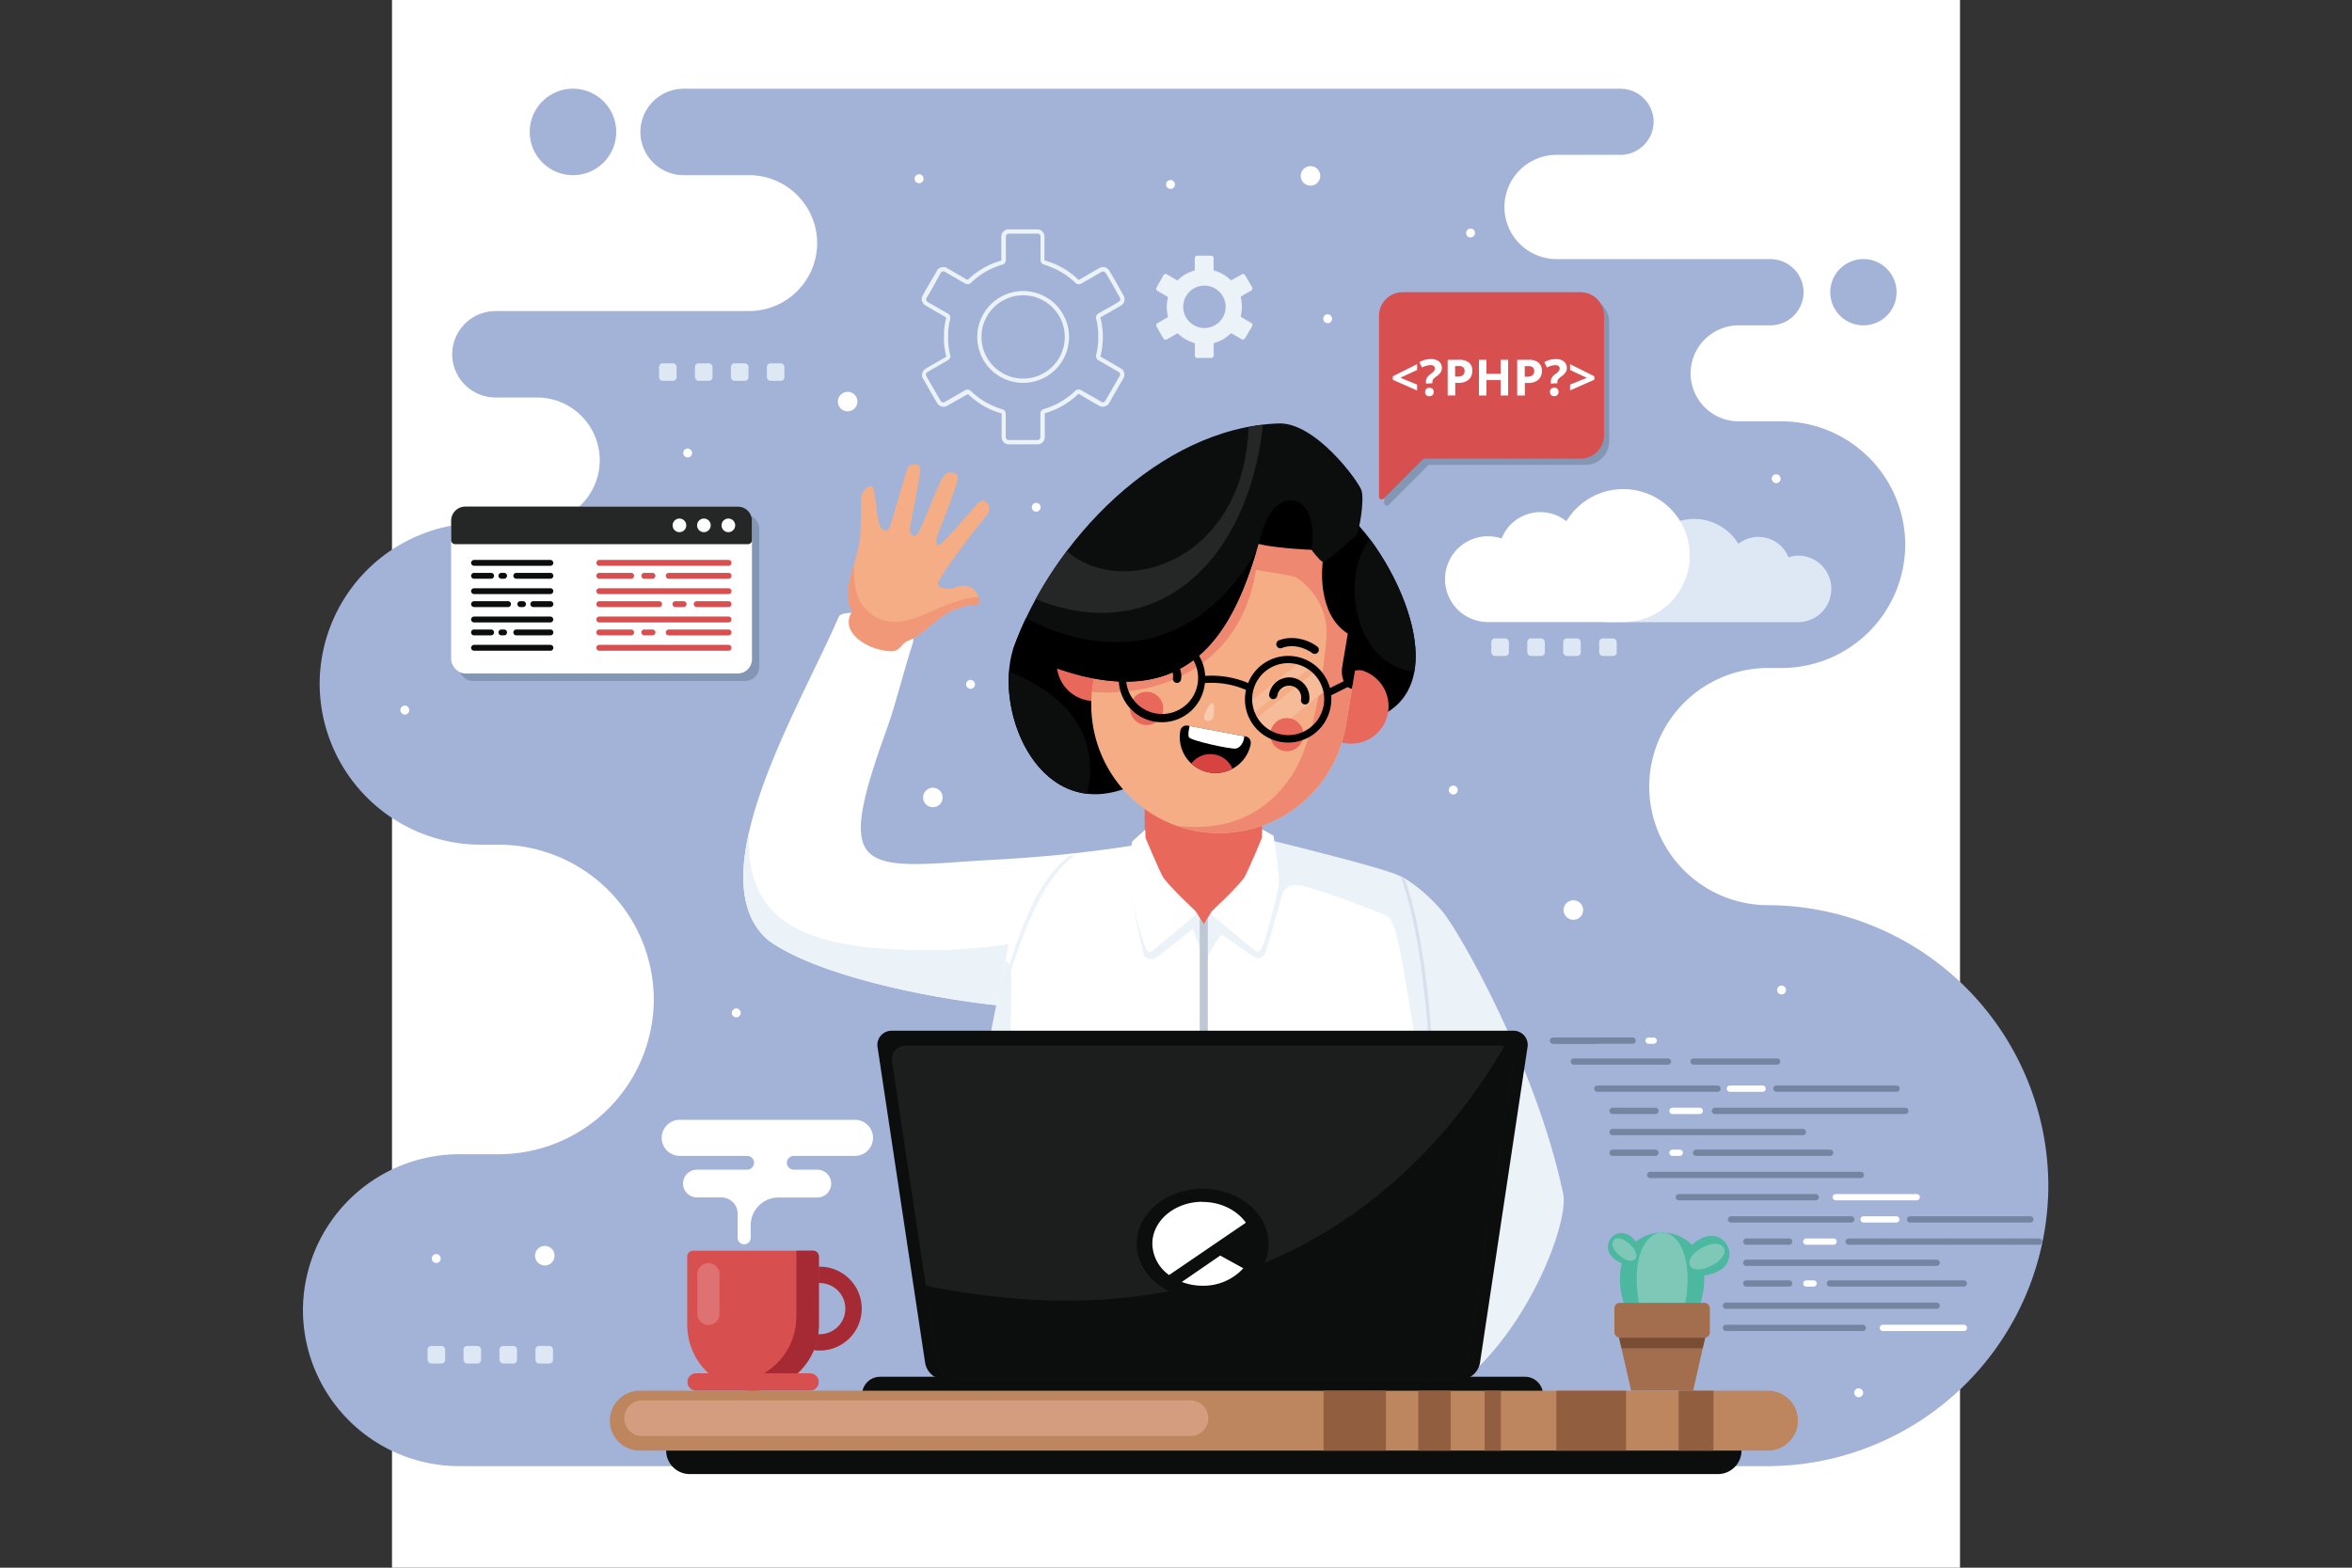 <svg xmlns="http://www.w3.org/2000/svg" viewBox="0 0 750 500"><rect x="0" y="0" width="750" height="500" fill="#333333" stroke="none"/><defs><style>.cls-1,.cls-10{fill:#fff;}.cls-2{fill:#a3b3d8;}.cls-10,.cls-12,.cls-14,.cls-15,.cls-17,.cls-19,.cls-2,.cls-20,.cls-21,.cls-22,.cls-23,.cls-24,.cls-25,.cls-26,.cls-27,.cls-28,.cls-29,.cls-3,.cls-30,.cls-31,.cls-32,.cls-33,.cls-35,.cls-4,.cls-5,.cls-7,.cls-8,.cls-9{fill-rule:evenodd;}.cls-3{fill:#ebf2f8;}.cls-4{fill:#4bb89f;}.cls-5{fill:#7fc8b8;}.cls-6,.cls-7{fill:#a36e4e;}.cls-8{fill:#794c34;}.cls-11,.cls-9{fill:#dee7f4;}.cls-12{fill:#7385a1;}.cls-13,.cls-21{fill:#8397b5;}.cls-14{fill:#252626;}.cls-15,.cls-16{fill:#0c0e0e;}.cls-17,.cls-18{fill:#d84f50;}.cls-19{fill:#a62a34;}.cls-20{fill:#de7272;}.cls-22{fill:#f4ad85;}.cls-23{fill:#f19879;}.cls-24{fill:#bec7d4;}.cls-25{fill:#e8685b;}.cls-26{fill:#f6bb98;}.cls-28{fill:#d7e0ec;}.cls-29{fill:#ef8871;}.cls-30{fill:#d64341;}.cls-31{fill:#f8caae;}.cls-32{fill:#1c1d1d;}.cls-33{fill:#be865e;}.cls-34{fill:#915e40;}.cls-35{fill:#d49d80;}</style></defs><title>cakephp</title><g id="BACKGROUND"><rect class="cls-1" x="125" width="500" height="500"/></g><g id="OBJECTS"><path class="cls-2" d="M563.71,467.62a89.71,89.71,0,0,0,89.46-89.46h0a89.72,89.72,0,0,0-89.46-89.46h0a37.93,37.93,0,0,1-37.82-37.83h0a37.93,37.93,0,0,1,37.82-37.82h4.5a39.45,39.45,0,0,0,39.33-39.33h0a39.45,39.45,0,0,0-39.33-39.33H554.4a15.36,15.36,0,0,1-15.31-15.31h0a15.36,15.36,0,0,1,15.31-15.31h10.15A10.6,10.6,0,0,0,575.12,93.2h0a10.6,10.6,0,0,0-10.57-10.56H496.34A16.65,16.65,0,0,1,479.73,66h0a16.65,16.65,0,0,1,16.61-16.61h20.39A10.6,10.6,0,0,0,527.3,38.86h0A10.6,10.6,0,0,0,516.73,28.3H218a13.82,13.82,0,0,0-13.79,13.79h0A13.82,13.82,0,0,0,218,55.87h20.92a21.73,21.73,0,0,1,21.66,21.67h0a21.73,21.73,0,0,1-21.66,21.67H158A13.83,13.83,0,0,0,144.2,113h0A13.83,13.83,0,0,0,158,126.78h13.24a20,20,0,0,1,20,20h0a20,20,0,0,1-20,20h-18a51.46,51.46,0,0,0-51.31,51.32h0a51.46,51.46,0,0,0,51.31,51.31h5.88a49.51,49.51,0,0,1,49.36,49.36h0a49.51,49.51,0,0,1-49.36,49.36H146.37A49.92,49.92,0,0,0,96.6,417.86h0a49.91,49.91,0,0,0,49.77,49.76Zm-381-411.75A13.79,13.79,0,1,1,196.5,42.09a13.78,13.78,0,0,1-13.79,13.78Zm411.5,47.9A10.57,10.57,0,1,1,604.77,93.2,10.57,10.57,0,0,1,594.21,103.77Z"/><path class="cls-3" d="M392.33,106.44Zm-3.51-13.38a6.76,6.76,0,1,0,2,4.78,6.74,6.74,0,0,0-2-4.78Zm-1.46-6.7A12.11,12.11,0,0,1,390,87.48a11.79,11.79,0,0,1,2.33,1.76.41.41,0,0,0,.49.06L396,87.48h0a.83.83,0,0,1,.58-.06.76.76,0,0,1,.47.36v0l2.21,3.83a.77.77,0,0,1-.28,1.06l0,0-3.12,1.8a.42.42,0,0,0-.2.45h0a11.28,11.28,0,0,1,.27,1.43,13.36,13.36,0,0,1,0,2.92,11.12,11.12,0,0,1-.27,1.42.44.44,0,0,0,.22.48L399,103h0a.74.74,0,0,1,.36.47.77.77,0,0,1-.08.59L397,107.91h0a.76.76,0,0,1-.47.36.81.81,0,0,1-.59-.07l0,0-3.12-1.8a.42.42,0,0,0-.49.06,12.16,12.16,0,0,1-5,2.89.43.43,0,0,0-.31.4v3.62a.76.76,0,0,1-.22.55.81.81,0,0,1-.55.23h-4.45a.79.79,0,0,1-.55-.23.77.77,0,0,1-.23-.55v-3.62a.42.42,0,0,0-.32-.41,11.93,11.93,0,0,1-5-2.88.44.44,0,0,0-.52,0l-3.12,1.81a.81.81,0,0,1-.59.07.74.74,0,0,1-.47-.36l0,0-2.21-3.83h0a.82.82,0,0,1-.07-.59.71.71,0,0,1,.36-.47l3.14-1.82a.4.4,0,0,0,.19-.46h0a13.17,13.17,0,0,1-.26-1.42,11.8,11.8,0,0,1-.09-1.46,11.68,11.68,0,0,1,.09-1.46,13.35,13.35,0,0,1,.26-1.43.42.42,0,0,0-.22-.47l-3.11-1.8a.74.74,0,0,1-.36-.47.81.81,0,0,1,.07-.59l0,0L371,87.77h0a.74.74,0,0,1,.47-.36.81.81,0,0,1,.59.07h0l3.14,1.82a.42.42,0,0,0,.51-.07,12,12,0,0,1,2.31-1.75,12.38,12.38,0,0,1,2.67-1.13.42.42,0,0,0,.3-.4V82.33a.77.77,0,0,1,.23-.55.79.79,0,0,1,.55-.23h4.45a.81.81,0,0,1,.55.23.76.76,0,0,1,.22.55V86A.43.43,0,0,0,387.36,86.36Z"/><path class="cls-3" d="M336.61,97.11a14.7,14.7,0,0,0-4.76-3.17,14.66,14.66,0,0,0-11.19,0,14.64,14.64,0,0,0-7.93,19.12A14.64,14.64,0,0,0,331.85,121a14.64,14.64,0,0,0,7.93-19.12,14.81,14.81,0,0,0-3.17-4.76Zm-5.27-1.92a13.28,13.28,0,0,1,4.31,2.89,13.23,13.23,0,0,1,3.89,9.38,13.28,13.28,0,0,1-3.89,9.4,13.42,13.42,0,0,1-4.31,2.88,13.28,13.28,0,0,1-14.47-2.88,13.39,13.39,0,0,1-2.89-4.31,13.29,13.29,0,0,1,17.36-17.36ZM333,84.42a23.94,23.94,0,0,1,2.69,1,23.14,23.14,0,0,1,2.59,1.29,23.45,23.45,0,0,1,2.44,1.62,24,24,0,0,1,2.23,1.9,1.54,1.54,0,0,0,.88.42,1.51,1.51,0,0,0,.95-.2c2.15-1.24,4.41-2.46,6.52-3.76a.9.9,0,0,1,.32-.09.82.82,0,0,1,.35,0,1.13,1.13,0,0,1,.33.16,1,1,0,0,1,.24.27c1.57,2.38,3.14,5.44,4.59,7.95a.88.88,0,0,1,.09.71A1,1,0,0,1,357,96a.9.9,0,0,1-.27.24c-1.94,1.27-4.43,2.55-6.48,3.74a1.48,1.48,0,0,0-.64.72,1.19,1.19,0,0,0-.1.32l-.13,0,.15.6c.11.47.22,1,.31,1.42s.15.94.21,1.45.11,1,.14,1.45,0,1,0,1.47,0,1,0,1.47-.08,1-.14,1.46-.13,1-.21,1.45-.2.94-.31,1.42a1.45,1.45,0,0,0,.1,1,1.5,1.5,0,0,0,.69.72l5.73,3.31h0l.68.39a1.05,1.05,0,0,1,.27.24,1,1,0,0,1,.16.33,1.16,1.16,0,0,1,0,.37,1.06,1.06,0,0,1-.12.34l-4.24,7.35h0l-.34.59a.92.92,0,0,1-.24.28.91.91,0,0,1-.33.15.74.74,0,0,1-.36,0,.85.85,0,0,1-.34-.11c-2.05-1.29-4.37-2.52-6.49-3.75a1.54,1.54,0,0,0-1.82.22h0a22.67,22.67,0,0,1-2.23,1.91,21.87,21.87,0,0,1-2.44,1.61,23.41,23.41,0,0,1-2.6,1.31,25.57,25.57,0,0,1-2.75,1,1.47,1.47,0,0,0-.8.55,1.53,1.53,0,0,0-.31.93v7.48a1,1,0,0,1-.07.35,1,1,0,0,1-.21.3.75.75,0,0,1-.3.2.84.84,0,0,1-.35.07h-9.18a.86.86,0,0,1-.36-.07.83.83,0,0,1-.3-.2,1.21,1.21,0,0,1-.2-.3,1,1,0,0,1-.07-.35V132a1.54,1.54,0,0,0-.33-.95,1.57,1.57,0,0,0-.85-.54,23.41,23.41,0,0,1-2.7-1,22.38,22.38,0,0,1-2.59-1.3,22.84,22.84,0,0,1-2.44-1.61,23.89,23.89,0,0,1-2.23-1.91,1.65,1.65,0,0,0-.92-.42,1.6,1.6,0,0,0-1,.25l-6.4,3.7a.85.85,0,0,1-.34.11.78.78,0,0,1-.37,0,1,1,0,0,1-.33-.15,1.31,1.31,0,0,1-.24-.28c-1.52-2.65-3.06-5.29-4.59-7.94a.9.9,0,0,1-.11-.34.78.78,0,0,1,0-.37,1,1,0,0,1,.42-.57l6.48-3.74a1.56,1.56,0,0,0,.65-.72A1.83,1.83,0,0,0,303,114l.17,0-.17-.69c-.12-.48-.22-1-.31-1.42s-.16-1-.22-1.45-.1-1-.13-1.45,0-1,0-1.48,0-1,0-1.47.07-1,.13-1.45.14-1,.22-1.45.19-1,.31-1.42a1.58,1.58,0,0,0-.1-1,1.51,1.51,0,0,0-.69-.72l-6.42-3.7a.85.85,0,0,1-.26-.24,1,1,0,0,1-.19-.7.9.9,0,0,1,.11-.34C297,92.63,298.56,89.52,300,87a1.55,1.55,0,0,1,.24-.27,1.26,1.26,0,0,1,.33-.16.93.93,0,0,1,.37,0,.9.9,0,0,1,.34.11l6.48,3.74a1.54,1.54,0,0,0,1,.2,1.57,1.57,0,0,0,.88-.44,26.68,26.68,0,0,1,2.22-1.89,23.78,23.78,0,0,1,2.43-1.61,24.4,24.4,0,0,1,2.61-1.3,24.66,24.66,0,0,1,2.74-1,1.5,1.5,0,0,0,.81-.55,1.59,1.59,0,0,0,.31-.92V75.44a1,1,0,0,1,.07-.35,1,1,0,0,1,.2-.3,1,1,0,0,1,.3-.21,1,1,0,0,1,.36-.06h9.18a1,1,0,0,1,.35.06.9.9,0,0,1,.3.21.92.92,0,0,1,.28.65v7.49a1.49,1.49,0,0,0,.33.94,1.53,1.53,0,0,0,.85.55Zm3.22-.28a24.08,24.08,0,0,1,2.74,1.36,25.32,25.32,0,0,1,4.93,3.72.24.24,0,0,0,.1,0l.12,0,6.54-3.78a2.14,2.14,0,0,1,.81-.26,2.25,2.25,0,0,1,.86.07,2.33,2.33,0,0,1,.81.39,2.21,2.21,0,0,1,.58.67c1.58,2.56,3.08,5.33,4.59,8a2.16,2.16,0,0,1,.29.84,2.41,2.41,0,0,1-.06.89,2.23,2.23,0,0,1-.4.8,2.26,2.26,0,0,1-.67.59c-2.08,1.28-4.34,2.51-6.47,3.74a.2.2,0,0,0-.08.08.25.25,0,0,0,0,.12l.15.6h0q.11.45.18.9.15.78.24,1.53c.06.49.1,1,.14,1.53s.05,1,.05,1.55,0,1-.05,1.55-.08,1-.14,1.54-.14,1-.24,1.53-.2,1-.32,1.5a.25.25,0,0,0,0,.12.24.24,0,0,0,.08.09c2.38,1.27,4.8,2.76,7.15,4.12L358,118l.07.09a2.23,2.23,0,0,1,.4.8,2.42,2.42,0,0,1,.06.89,2.16,2.16,0,0,1-.29.84l-4.93,8.55-.09-.06-.15.13a2.33,2.33,0,0,1-.81.39,2.16,2.16,0,0,1-.88.06,2.08,2.08,0,0,1-.83-.27c-2.15-1.14-4.38-2.53-6.51-3.76l-.11,0a.24.24,0,0,0-.1,0,25.2,25.2,0,0,1-10.59,6.12.16.16,0,0,0-.09.07.15.15,0,0,0,0,.11v7.48a2.32,2.32,0,0,1-.17.87,2.36,2.36,0,0,1-.5.74,2.17,2.17,0,0,1-.74.49,2.15,2.15,0,0,1-.87.18h-9.18a2.12,2.12,0,0,1-.87-.18,2.17,2.17,0,0,1-.74-.49,2.36,2.36,0,0,1-.5-.74,2.33,2.33,0,0,1-.18-.87V132a.2.2,0,0,0,0-.11.21.21,0,0,0-.1-.06h0a24.71,24.71,0,0,1-2.89-1,26.85,26.85,0,0,1-2.74-1.36,26.15,26.15,0,0,1-4.93-3.72.16.16,0,0,0-.1,0,.27.27,0,0,0-.12,0L302,129.43a2.2,2.2,0,0,1-.84.28,2.23,2.23,0,0,1-.89-.06,2.29,2.29,0,0,1-.8-.39,2.11,2.11,0,0,1-.57-.65c-1.71-2.74-3.32-5.73-4.94-8.55l.09,0a1.55,1.55,0,0,1,0-.21,2.21,2.21,0,0,1,.06-.89,2.27,2.27,0,0,1,1.06-1.39l6.48-3.74a.18.18,0,0,0,.07-.08.17.17,0,0,0,0-.12l-.17-.69h0c-.05-.26-.11-.53-.16-.81-.09-.52-.17-1-.23-1.53s-.11-1-.14-1.54,0-1,0-1.55,0-1,0-1.54.08-1,.14-1.55.14-1,.23-1.52.2-1,.32-1.5a.17.17,0,0,0,0-.12.14.14,0,0,0-.08-.09l-6.47-3.73a2.26,2.26,0,0,1-.67-.59A2.29,2.29,0,0,1,294,96a2.21,2.21,0,0,1-.06-.89,2.47,2.47,0,0,1,.27-.82c1.55-2.86,3.31-5.74,4.94-8.57l.1.06.15-.13a2.29,2.29,0,0,1,.8-.39,2.23,2.23,0,0,1,.89-.06,2.14,2.14,0,0,1,.84.28l.48.27h0l6,3.47a.23.23,0,0,0,.11,0,.22.22,0,0,0,.11,0v0a26.64,26.64,0,0,1,2.35-2,27,27,0,0,1,2.56-1.7,25.3,25.3,0,0,1,2.76-1.37,24.34,24.34,0,0,1,2.9-1,.18.18,0,0,0,.1-.07.13.13,0,0,0,0-.1V75.44a2.33,2.33,0,0,1,.18-.87,2.35,2.35,0,0,1,1.24-1.24,2.29,2.29,0,0,1,.87-.17h9.18a2.32,2.32,0,0,1,.87.17,2.36,2.36,0,0,1,.74.5,2.28,2.28,0,0,1,.67,1.61v7.49a.21.21,0,0,0,0,.11.17.17,0,0,0,.1.06h0A24.55,24.55,0,0,1,336.18,84.14Z"/><path class="cls-4" d="M518.66,418.32l3.47,4.35H537.9l3.47-4.35C553.83,384.71,506.2,384.71,518.66,418.32Z"/><path class="cls-5" d="M523.15,418.32l2.1,4.35h9.53l2.09-4.35C544.4,384.71,515.62,384.71,523.15,418.32Z"/><rect class="cls-6" x="514.79" y="415.53" width="30.45" height="11.13" rx="1.7"/><polygon class="cls-7" points="539.03 421.81 520.99 421.81 516.28 426.66 520.13 443.55 530.01 443.55 539.9 443.55 543.74 426.66 539.03 421.81"/><polygon class="cls-8" points="516.28 426.66 517.07 429.99 542.95 429.99 543.74 426.66 516.28 426.66"/><path class="cls-4" d="M538.67,398l-1,2.23,3.22,6.14,2.4.46C558.93,404.82,549.2,386.29,538.67,398Z"/><path class="cls-5" d="M545.25,403.93c8.06-3.71,4.69-10.19-2.9-5.75C535.93,401.93,538.56,407,545.25,403.93Z"/><path class="cls-4" d="M522.6,397.51l.31,1.81-3.47,3.91-1.84-.1C506.53,398.82,517,387,522.6,397.51Z"/><path class="cls-5" d="M516.7,400.65c-5.22-4.17-1.58-8.31,3.17-3.68C523.89,400.88,521.05,404.12,516.7,400.65Z"/><path class="cls-9" d="M540.2,165.52a16.47,16.47,0,0,0-15.42,10.68,8.53,8.53,0,0,0-9.76,5.18,8.75,8.75,0,1,0-2.77,17.05h61.43a10.62,10.62,0,0,0,0-21.23,10.38,10.38,0,0,0-3.36.55,10.34,10.34,0,0,0-16-4.29A16.44,16.44,0,0,0,540.2,165.52Z"/><path class="cls-10" d="M517.63,156a21.2,21.2,0,1,1,0,42.4H474.49a13.68,13.68,0,1,1,4.33-26.65,13.32,13.32,0,0,1,12.38-8.41,13.19,13.19,0,0,1,8.28,2.9A21.17,21.17,0,0,1,517.63,156Z"/><rect class="cls-11" x="475.56" y="203.62" width="5.59" height="5.59" rx="1.12"/><rect class="cls-11" x="487.02" y="203.62" width="5.59" height="5.59" rx="1.12"/><rect class="cls-11" x="498.48" y="203.62" width="5.59" height="5.59" rx="1.12"/><rect class="cls-11" x="509.94" y="203.62" width="5.59" height="5.59" rx="1.12"/><path class="cls-10" d="M527.32,330.9h-1.61a1,1,0,0,0-1,1h0a1,1,0,0,0,1,1h1.61a1,1,0,0,0,1-1h0A1,1,0,0,0,527.32,330.9Z"/><path class="cls-10" d="M551.63,346.22h10.42a1,1,0,0,1,1,1h0a1,1,0,0,1-1,1H551.63a1,1,0,0,1-1-1h0A1,1,0,0,1,551.63,346.22Z"/><path class="cls-10" d="M542,353.31h-8.68a1,1,0,0,0-1,1h0a1,1,0,0,0,1,1H542a1,1,0,0,0,1-1h0A1,1,0,0,0,542,353.31Z"/><path class="cls-10" d="M535.64,366.66h-2.31a1,1,0,0,0-1,1h0a1,1,0,0,0,1,1h2.31a1,1,0,0,0,1-1h0A1,1,0,0,0,535.64,366.66Z"/><path class="cls-10" d="M611.2,380.83H585.38a1,1,0,0,0-1,1h0a1,1,0,0,0,1,1H611.2a1,1,0,0,0,1-1h0A1,1,0,0,0,611.2,380.83Z"/><path class="cls-10" d="M594.27,387.92h10.42a1,1,0,0,1,1,1h0a1,1,0,0,1-1,1H594.27a1,1,0,0,1-1-1h0A1,1,0,0,1,594.27,387.92Z"/><path class="cls-10" d="M584.65,395H576a1,1,0,0,0-1,1h0a1,1,0,0,0,1,1h8.68a1,1,0,0,0,1-1h0A1,1,0,0,0,584.65,395Z"/><path class="cls-10" d="M578.28,408.35H576a1,1,0,0,0-1,1h0a1,1,0,0,0,1,1h2.31a1,1,0,0,0,1-1h0A1,1,0,0,0,578.28,408.35Z"/><path class="cls-10" d="M626.23,422.52H600.41a1,1,0,0,0-1,1h0a1,1,0,0,0,1,1h25.82a1,1,0,0,0,1-1h0A1,1,0,0,0,626.23,422.52Z"/><path class="cls-12" d="M509.09,330.9H495.65a1,1,0,0,0-1,1h0a1,1,0,0,0,1,1h13.44a1,1,0,0,0,1-1h0A1,1,0,0,0,509.09,330.9Z"/><path class="cls-12" d="M566.69,337.57H540.06a1,1,0,0,0-1,1h0a1,1,0,0,0,1,1h26.63a1,1,0,0,0,1-1h0A1,1,0,0,0,566.69,337.57Z"/><path class="cls-12" d="M501.87,337.57h30a1,1,0,0,1,1,1h0a1,1,0,0,1-1,1h-30a1,1,0,0,1-1-1h0A1,1,0,0,1,501.87,337.57Z"/><path class="cls-12" d="M520.6,330.9H495.22a1,1,0,0,0-1,1h0a1,1,0,0,0,1,1H520.6a1,1,0,0,0,1-1h0A1,1,0,0,0,520.6,330.9Z"/><path class="cls-12" d="M604.79,346.22H566.46a1,1,0,0,0-1,1h0a1,1,0,0,0,1,1h38.33a1,1,0,0,0,1-1h0A1,1,0,0,0,604.79,346.22Z"/><path class="cls-12" d="M547.68,346.22H509.35a1,1,0,0,0-1,1h0a1,1,0,0,0,1,1h38.33a1,1,0,0,0,1-1h0A1,1,0,0,0,547.68,346.22Z"/><path class="cls-12" d="M527.88,353.31H514.22a1,1,0,0,0-1,1h0a1,1,0,0,0,1,1h13.66a1,1,0,0,0,1-1h0A1,1,0,0,0,527.88,353.31Z"/><path class="cls-12" d="M607.57,353.31H546.88a1,1,0,0,0-1,1h0a1,1,0,0,0,1,1h60.69a1,1,0,0,0,1-1h0A1,1,0,0,0,607.57,353.31Z"/><path class="cls-12" d="M574.91,360.06H514.22a1,1,0,0,0-1,1h0a1,1,0,0,0,1,1h60.69a1,1,0,0,0,1-1h0A1,1,0,0,0,574.91,360.06Z"/><path class="cls-12" d="M527.88,366.66H514.22a1,1,0,0,0-1,1h0a1,1,0,0,0,1,1h13.66a1,1,0,0,0,1-1h0A1,1,0,0,0,527.88,366.66Z"/><path class="cls-12" d="M583.59,366.66H540.86a1,1,0,0,0-1,1h0a1,1,0,0,0,1,1h42.73a1,1,0,0,0,1-1h0A1,1,0,0,0,583.59,366.66Z"/><path class="cls-12" d="M593.4,373.74H526.23a1,1,0,0,0-1,1h0a1,1,0,0,0,1,1H593.4a1,1,0,0,0,1-1h0A1,1,0,0,0,593.4,373.74Z"/><path class="cls-12" d="M579,380.83H535.34a1,1,0,0,0-1,1h0a1,1,0,0,0,1,1H579a1,1,0,0,0,1-1h0A1,1,0,0,0,579,380.83Z"/><path class="cls-12" d="M647.43,387.92H609.1a1,1,0,0,0-1,1h0a1,1,0,0,0,1,1h38.33a1,1,0,0,0,1-1h0A1,1,0,0,0,647.43,387.92Z"/><path class="cls-12" d="M590.32,387.92H552a1,1,0,0,0-1,1h0a1,1,0,0,0,1,1h38.33a1,1,0,0,0,1-1h0A1,1,0,0,0,590.32,387.92Z"/><path class="cls-12" d="M570.51,395H556.86a1,1,0,0,0-1,1h0a1,1,0,0,0,1,1h13.65a1,1,0,0,0,1-1h0A1,1,0,0,0,570.51,395Z"/><path class="cls-12" d="M650.21,395H589.52a1,1,0,0,0-1,1h0a1,1,0,0,0,1,1h60.69a1,1,0,0,0,1-1h0A1,1,0,0,0,650.21,395Z"/><path class="cls-12" d="M617.55,401.76H556.86a1,1,0,0,0-1,1h0a1,1,0,0,0,1,1h60.69a1,1,0,0,0,1-1h0A1,1,0,0,0,617.55,401.76Z"/><path class="cls-12" d="M570.51,408.35H556.86a1,1,0,0,0-1,1h0a1,1,0,0,0,1,1h13.65a1,1,0,0,0,1-1h0A1,1,0,0,0,570.51,408.35Z"/><path class="cls-12" d="M626.23,408.35H583.5a1,1,0,0,0-1,1h0a1,1,0,0,0,1,1h42.73a1,1,0,0,0,1-1h0A1,1,0,0,0,626.23,408.35Z"/><path class="cls-12" d="M617.55,415.44H550.37a1,1,0,0,0-1,1h0a1,1,0,0,0,1,1h67.18a1,1,0,0,0,1-1h0A1,1,0,0,0,617.55,415.44Z"/><path class="cls-12" d="M594,422.52H550.37a1,1,0,0,0-1,1h0a1,1,0,0,0,1,1H594a1,1,0,0,0,1-1h0A1,1,0,0,0,594,422.52Z"/><rect class="cls-13" x="146.19" y="163.97" width="95.92" height="53.23" rx="4.51"/><rect class="cls-1" x="143.86" y="161.57" width="95.92" height="53.23" rx="4.51"/><path class="cls-14" d="M148.37,161.57h86.9a4.52,4.52,0,0,1,4.51,4.5v6.23a1.27,1.27,0,0,1-1.26,1.26h-93.4a1.27,1.27,0,0,1-1.26-1.26v-6.23A4.52,4.52,0,0,1,148.37,161.57Z"/><path class="cls-15" d="M151.15,178.58h24.36a1,1,0,0,1,.94.94h0a.94.94,0,0,1-.94.94H151.15a1,1,0,0,1-.94-.94h0A1,1,0,0,1,151.15,178.58Z"/><path class="cls-16" d="M164.63,182.71h10.88a.94.94,0,0,1,.94.94v0a.93.93,0,0,1-.93.93H164.63a.93.93,0,0,1-.93-.93v0a.94.94,0,0,1,.94-.94Z"/><path class="cls-16" d="M159.88,182.71h.86a.94.94,0,0,1,.94.94v0a.93.93,0,0,1-.93.93h-.87a.93.93,0,0,1-.93-.93v0a.94.94,0,0,1,.94-.94Z"/><path class="cls-16" d="M151.15,182.71h5.45a.94.94,0,0,1,.94.94v0a.93.93,0,0,1-.93.93h-5.45a.93.93,0,0,1-.93-.93v0a.94.94,0,0,1,.94-.94Z"/><path class="cls-15" d="M151.15,187.61h24.36a.94.94,0,0,1,.94.94h0a1,1,0,0,1-.94.94H151.15a1,1,0,0,1-.94-.94h0A1,1,0,0,1,151.15,187.61Z"/><path class="cls-15" d="M151.15,191.74H162a.94.94,0,0,1,.94.94h0a.94.94,0,0,1-.94.94H151.15a1,1,0,0,1-.94-.94h0A1,1,0,0,1,151.15,191.74Z"/><path class="cls-15" d="M166.78,191.74h-.86a.94.94,0,0,0-.94.94h0a.94.94,0,0,0,.94.94h.86a.94.94,0,0,0,.94-.94h0A.94.94,0,0,0,166.78,191.74Z"/><path class="cls-15" d="M175.51,191.74h-5.45a.94.94,0,0,0-.93.94h0a.94.94,0,0,0,.93.94h5.45a.94.94,0,0,0,.94-.94h0A.94.94,0,0,0,175.51,191.74Z"/><path class="cls-15" d="M151.15,196.64h24.36a1,1,0,0,1,.94.94h0a1,1,0,0,1-.94.94H151.15a1,1,0,0,1-.94-.94h0A1,1,0,0,1,151.15,196.64Z"/><path class="cls-16" d="M164.63,200.77h10.88a.94.94,0,0,1,.94.94v0a.93.93,0,0,1-.93.93H164.63a.93.93,0,0,1-.93-.93v0A.94.94,0,0,1,164.63,200.77Z"/><path class="cls-16" d="M159.88,200.77h.86a.94.94,0,0,1,.94.94v0a.93.93,0,0,1-.93.93h-.87a.93.93,0,0,1-.93-.93v0A.94.94,0,0,1,159.88,200.77Z"/><path class="cls-16" d="M151.15,200.77h5.45a.94.94,0,0,1,.94.94v0a.93.93,0,0,1-.93.93h-5.46a.93.93,0,0,1-.93-.93v0A.94.94,0,0,1,151.15,200.77Z"/><path class="cls-15" d="M151.15,205.67h24.36a.94.94,0,0,1,.94.94h0a.94.94,0,0,1-.94.94H151.15a1,1,0,0,1-.94-.94h0A1,1,0,0,1,151.15,205.67Z"/><path class="cls-17" d="M191.1,178.58h41.22a.94.94,0,0,1,.93.94h0a.94.94,0,0,1-.93.94H191.1a.94.94,0,0,1-.93-.94h0A.94.94,0,0,1,191.1,178.58Z"/><path class="cls-18" d="M213.24,182.71h19.08a.94.94,0,0,1,.94.94v0a.93.93,0,0,1-.93.93H213.24a.93.93,0,0,1-.93-.93v0A.94.94,0,0,1,213.24,182.71Z"/><path class="cls-18" d="M205.44,182.71h2.62a.94.94,0,0,1,.94.94v0a.93.93,0,0,1-.93.93h-2.62a.93.93,0,0,1-.93-.93v0a.94.94,0,0,1,.94-.94Z"/><path class="cls-18" d="M191.1,182.71h10.16a.94.94,0,0,1,.94.94v0a.93.93,0,0,1-.93.93H191.1a.93.93,0,0,1-.93-.93v0a.94.94,0,0,1,.94-.94Z"/><path class="cls-17" d="M191.1,187.61h41.22a.94.94,0,0,1,.93.94h0a.94.94,0,0,1-.93.94H191.1a.94.94,0,0,1-.93-.94h0A.94.94,0,0,1,191.1,187.61Z"/><path class="cls-17" d="M191.1,191.74h19.08a.94.94,0,0,1,.93.94h0a.94.94,0,0,1-.93.94H191.1a.94.94,0,0,1-.93-.94h0A.94.94,0,0,1,191.1,191.74Z"/><path class="cls-17" d="M218,191.74h-2.63a.94.94,0,0,0-.93.94h0a.94.94,0,0,0,.93.94H218a.94.94,0,0,0,.93-.94h0A.94.94,0,0,0,218,191.74Z"/><path class="cls-17" d="M232.32,191.74H222.16a1,1,0,0,0-.94.94h0a1,1,0,0,0,.94.94h10.16a.94.94,0,0,0,.93-.94h0A.94.94,0,0,0,232.32,191.74Z"/><path class="cls-17" d="M191.1,196.64h41.22a.94.94,0,0,1,.93.94h0a.94.94,0,0,1-.93.94H191.1a.94.94,0,0,1-.93-.94h0A.94.94,0,0,1,191.1,196.64Z"/><path class="cls-18" d="M213.24,200.77h19.07a.94.94,0,0,1,.94.94v0a.94.94,0,0,1-.94.94H213.24a.93.93,0,0,1-.93-.93v0a.94.94,0,0,1,.94-.94Z"/><path class="cls-18" d="M205.44,200.77h2.62a.94.94,0,0,1,.94.94v0a.93.93,0,0,1-.93.93h-2.63a.93.93,0,0,1-.93-.93v0A.94.94,0,0,1,205.44,200.77Z"/><path class="cls-18" d="M191.1,200.77h10.15a.94.94,0,0,1,.94.94v0a.93.93,0,0,1-.93.93H191.1a.93.93,0,0,1-.93-.93v0a.94.94,0,0,1,.94-.94Z"/><path class="cls-17" d="M191.1,205.67h41.22a.94.94,0,0,1,.93.94h0a.94.94,0,0,1-.93.94H191.1a.94.94,0,0,1-.93-.94h0A.94.94,0,0,1,191.1,205.67Z"/><path class="cls-10" d="M216.65,169.73a2.17,2.17,0,1,0-2.16-2.17A2.17,2.17,0,0,0,216.65,169.73Z"/><path class="cls-10" d="M224.45,169.73a2.17,2.17,0,1,0-2.16-2.17A2.18,2.18,0,0,0,224.45,169.73Z"/><path class="cls-10" d="M232.25,169.73a2.17,2.17,0,1,0-2.16-2.17A2.17,2.17,0,0,0,232.25,169.73Z"/><rect class="cls-11" x="210.16" y="115.87" width="5.59" height="5.59" rx="1.12"/><rect class="cls-11" x="221.62" y="115.87" width="5.59" height="5.59" rx="1.12"/><rect class="cls-11" x="233.08" y="115.87" width="5.59" height="5.59" rx="1.12"/><rect class="cls-11" x="244.54" y="115.87" width="5.59" height="5.59" rx="1.12"/><rect class="cls-11" x="136.36" y="429.28" width="5.59" height="5.59" rx="1.12"/><rect class="cls-11" x="147.82" y="429.28" width="5.59" height="5.59" rx="1.12"/><rect class="cls-11" x="159.28" y="429.28" width="5.59" height="5.59" rx="1.12"/><rect class="cls-11" x="170.74" y="429.28" width="5.59" height="5.59" rx="1.12"/><path class="cls-19" d="M261.41,404a13.37,13.37,0,1,1-9.45,3.92,13.37,13.37,0,0,1,9.45-3.92Zm5.76,7.61a8.15,8.15,0,0,0-13.91,5.75,8.15,8.15,0,1,0,13.91-5.75Z"/><path class="cls-17" d="M240.14,443.55h0a21,21,0,0,0,20.95-21V400.75a1.85,1.85,0,0,0-1.85-1.85H221a1.86,1.86,0,0,0-1.86,1.85v21.84A21,21,0,0,0,240.14,443.55Z"/><path class="cls-19" d="M253.92,420a20.74,20.74,0,0,1-1,6.42,20.28,20.28,0,0,1-1.39,3.29A21.12,21.12,0,0,1,241,439.33a20.74,20.74,0,0,1-8,1.6,21.55,21.55,0,0,1-3.43-.28,20.84,20.84,0,0,0,23.18-1.32,21.23,21.23,0,0,0,5.64-6.4,21.93,21.93,0,0,0,1.48-3.18,20.78,20.78,0,0,0,1.26-7.16V400.75a1.85,1.85,0,0,0-1.85-1.85h-5.32V420Z"/><path class="cls-17" d="M222,443.55H258.3a2.81,2.81,0,0,0,2.79-2.8h0A2.8,2.8,0,0,0,258.3,438H222a2.81,2.81,0,0,0-2.8,2.79h0A2.81,2.81,0,0,0,222,443.55Z"/><path class="cls-20" d="M225.9,402.88h0a3.54,3.54,0,0,1,3.53,3.53v12.64a3.54,3.54,0,0,1-3.53,3.53h0a3.53,3.53,0,0,1-3.53-3.53V406.41A3.54,3.54,0,0,1,225.9,402.88Z"/><path class="cls-10" d="M222.24,373.06h16a2.21,2.21,0,0,0,2.21-2.2h0a2.21,2.21,0,0,0-2.21-2.2H216.73A5.77,5.77,0,0,1,211,362.9h0a5.77,5.77,0,0,1,5.76-5.75h55.88a5.77,5.77,0,0,1,5.75,5.75h0a5.77,5.77,0,0,1-5.75,5.76H253.12a2.22,2.22,0,0,0-2.21,2.2h0a2.22,2.22,0,0,0,2.21,2.2h7.5a4.45,4.45,0,0,1,4.43,4.44h0a4.44,4.44,0,0,1-4.43,4.44H248.21a8.85,8.85,0,0,0-8.82,8.83v4a2.1,2.1,0,0,1-2.09,2.09h0a2.09,2.09,0,0,1-2.08-2.09v-7.69a5.19,5.19,0,0,0-5.18-5.18h-7.8a4.45,4.45,0,0,1-4.44-4.44h0A4.46,4.46,0,0,1,222.24,373.06Z"/><path class="cls-21" d="M505.65,95.18H448.89a7.51,7.51,0,0,0-7.49,7.5v57.76a.81.81,0,0,0,.51.77.8.8,0,0,0,.91-.18l12.77-12.77h50.06a7.51,7.51,0,0,0,7.49-7.49V102.68A7.51,7.51,0,0,0,505.65,95.18Z"/><path class="cls-17" d="M504,93.19H447.24a7.52,7.52,0,0,0-7.5,7.49v57.77a.84.84,0,0,0,1.43.59l12.77-12.77H504a7.52,7.52,0,0,0,7.5-7.5V100.68A7.52,7.52,0,0,0,504,93.19Z"/><path class="cls-10" d="M297.47,257.46a3.11,3.11,0,1,0-3.11-3.11A3.12,3.12,0,0,0,297.47,257.46Z"/><path class="cls-10" d="M501.71,293.36a3.11,3.11,0,1,0-3.11-3.11A3.12,3.12,0,0,0,501.71,293.36Z"/><path class="cls-10" d="M417.89,59.21a3.11,3.11,0,1,0-3.11-3.1A3.11,3.11,0,0,0,417.89,59.21Z"/><path class="cls-10" d="M173.73,403.6a3.11,3.11,0,1,0-3.11-3.11A3.11,3.11,0,0,0,173.73,403.6Z"/><path class="cls-10" d="M270.3,131.19a3.11,3.11,0,1,0-3.11-3.11A3.12,3.12,0,0,0,270.3,131.19Z"/><path class="cls-10" d="M293.08,58.43A1.42,1.42,0,1,0,291.66,57,1.41,1.41,0,0,0,293.08,58.43Z"/><path class="cls-10" d="M330.43,163.2a1.41,1.41,0,1,0-1.41-1.41A1.41,1.41,0,0,0,330.43,163.2Z"/><path class="cls-10" d="M423.36,103.07a1.41,1.41,0,1,0-1.41-1.41A1.41,1.41,0,0,0,423.36,103.07Z"/><path class="cls-10" d="M463.44,253.4A1.42,1.42,0,1,0,462,252,1.43,1.43,0,0,0,463.44,253.4Z"/><path class="cls-10" d="M566.4,154.09a1.41,1.41,0,1,0-1.42-1.41A1.41,1.41,0,0,0,566.4,154.09Z"/><path class="cls-10" d="M309.47,219.69a1.42,1.42,0,1,0-1.41-1.42A1.43,1.43,0,0,0,309.47,219.69Z"/><path class="cls-10" d="M234.77,324.46a1.42,1.42,0,1,0-1.42-1.41A1.41,1.41,0,0,0,234.77,324.46Z"/><path class="cls-10" d="M139.11,402.81a1.42,1.42,0,1,0-1.42-1.41A1.41,1.41,0,0,0,139.11,402.81Z"/><path class="cls-10" d="M568.22,317.17a1.42,1.42,0,0,0,0-2.83,1.42,1.42,0,1,0,0,2.83Z"/><path class="cls-10" d="M592.82,445.63a1.42,1.42,0,0,0,0-2.83,1.42,1.42,0,1,0,0,2.83Z"/><path class="cls-10" d="M129.08,227.89a1.42,1.42,0,1,0-1.41-1.42A1.43,1.43,0,0,0,129.08,227.89Z"/><path class="cls-10" d="M219.28,145.89a1.41,1.41,0,1,0-1.41-1.41A1.41,1.41,0,0,0,219.28,145.89Z"/><path class="cls-10" d="M373.25,60.25a1.41,1.41,0,1,0-1.41-1.41A1.41,1.41,0,0,0,373.25,60.25Z"/><path class="cls-10" d="M468.91,75.74a1.42,1.42,0,1,0-1.41-1.41A1.41,1.41,0,0,0,468.91,75.74Z"/><path class="cls-10" d="M291.07,205.12c-2.91,8.94-5.7,20.19-7.79,25.95-16.09,44.31-11.15,46.39,23.62,43.77,14-1,27.56-1.1,53.91-5.1,3.82-.56,2,1.35,3.92,3.21s-14.83,15-14.83,15l-31.1,32.76c-23.84-2.48-58.51-9.79-73.75-20.77C221.67,280,255.68,224.26,267.42,196.8c.95-2.23,7.36-.58,8-2.4C278.87,195.73,292.89,199.5,291.07,205.12Z"/><path class="cls-22" d="M300.36,196.69a21.56,21.56,0,0,1,11-3.87c2.32-.09.06-8.79-7.71-5.06,0,0-4.07.3-4.56-1.41s14.2-20.41,15.81-22.45a2.72,2.72,0,0,0-1.5-4.3c-1.08,0-3.37,3-6.54,6.54s-6.75,7.58-7.37,7.64-1.42-.7-.45-3.34,6.84-17,6.41-18.39-3-2.1-4.56-.21-6.9,16.6-8.19,18.26-2.71.16-2.59-1.31,3.7-18.23,3.35-19.56-3-1.94-4.11.42-5.17,18.27-6.05,19.1-2.64.39-3.25-2.8-1.1-9.94-1.78-10.66-3.69.55-3.67,3.92-.22,11.72-.41,12.95c-1,6.51-3.73,12.12-3.81,17.3a12.32,12.32,0,0,0,1.31,5.59,18,18,0,0,0,10.9,9.27C290.69,206.6,294.22,201,300.36,196.69Z"/><path class="cls-23" d="M300.36,196.69a21.56,21.56,0,0,1,11-3.87c.79,0,1.05-1.07.73-2.28-1.27-.47-7.37,1-13,3.54-8.27,3.73-17.46,8.11-24.62-1.84-1.86-2.59-2.57-9.81-1.94-12.92-1,3.61-2.08,7-2.14,10.14a12.46,12.46,0,0,0,1.32,5.59c-4.24,6.49,4.9,12.49,12.52,12.65,3,.06,2.79-2.38,5.85-3.6C293.64,202.67,296.48,199.44,300.36,196.69Z"/><path class="cls-3" d="M446.48,279.34s6.34,3,13.41,11.26c5.05,5.89,29.92,49,38.59,90.23,1.9,9-11.57,45.5-35.89,62.72l21.71,4.69c-2.07-4.29-49.21-2.75-52.32-9.48-9-19.47,24.11-51.71,24.11-51.71Z"/><path class="cls-10" d="M388,263.9c12.68,3.36,50.68,13.55,52.76,15.7,2.51,2.58,13.83,64.39,13.86,70.43,0,5.58-13.06,82.16-15.19,103.07H328.32c-2.14-20.91-15.22-97.49-15.19-103.07,0-6,11.56-68.07,13.85-70.43s23.6-6.58,36.28-9.93l16,21,2.27,0,2.34,4.1,2.34-4.1,2.27,0Z"/><path class="cls-3" d="M315.65,370.87c-1.89-11.06-3.19-19.17-3.18-20.84,0-3.45,4.19-25.19,8.23-43.64,3,1.6,1.25,10.2,1.63,23.78C322.55,337.94,319.2,355.12,315.65,370.87Z"/><path class="cls-3" d="M388.38,263.9c14,3.36,56,13.55,58.26,15.7,2.77,2.58,15.27,64.39,15.3,70.43,0,2-1.85,13.21-4.35,27.69-21.45,5.53-39,9.23-39,9.23s35.31-40.54,32.24-58.36-5.24-34.34-8.2-36.16-21.76-8.55-27.34-9.91-6.37,2.73-6.37,2.73-4.1,14.12-4.79,16.92-2.1,4-3.81,3.24-10.42-7.57-11-7.23-4.23,6.83-4.23,6.83l-2.58-3.13-2.19-5.58s-9.85,7.86-11.39,9-3.81.57-4.27-1-4.8-22.3-4.8-22.3l3.1-14.11c6.6-1.63,12.49-3.05,16.3-4l-.55,26.74,2.5,0,2.59,4.1,2.58-4.1,2.51,0Z"/><path class="cls-24" d="M382.56,292.67l1.29,2.05,1.29-2.05v38.19a1.29,1.29,0,1,1-2.58,0Z"/><path class="cls-25" d="M383.17,219.93h.35c10.19-.15,18.62,10.58,18.74,23.85l.25,28.35c.08,8.55-3.31,16.14-8.46,20.51v-2h-7.63l-2.57,4.08-2.58-4.08h-6.21v3.13c-5.84-4-9.87-11.94-9.95-21.09l-.25-28.35C364.74,231.06,373,220.08,383.17,219.93Z"/><path class="cls-26" d="M383.08,215.22a12.62,12.62,0,0,0-2.65-6.65l-19.68,15.75a12.49,12.49,0,0,0,5.91,4l16.42-13.14Zm-3.95-8.06-19.47,15.59a12.59,12.59,0,0,1-1.35-3.31l17.9-14.32A12.44,12.44,0,0,1,379.13,207.16Z"/><path class="cls-27" d="M330.22,203.55,323,207.21c-6.2,20.42,8.95,56.19,38,43.41,11.54-5.07-9.94-47.84-9.94-47.84Z"/><path class="cls-15" d="M321.74,214.24c-1.21,16.34,8,37,24.9,38.92C352.4,228.58,330.94,217.7,321.74,214.24Z"/><path class="cls-27" d="M429.68,164.11c13.46,11.4,33.43,49.86,13,62.88-6.65,4.23-11.59,10.19-23,5.08s-10.38-65.6-10.38-65.6S422.87,160.67,429.68,164.11Z"/><path class="cls-28" d="M446.57,279.39c.2.14.72.51,1.49,1.15,3.37,9.78,6.74,25.54,8.5,50.94,0,.39-.18.74-.46.77s-.53-.25-.56-.64C453.66,304.65,450,288.75,446.57,279.39Z"/><path class="cls-3" d="M342.61,272.81c-11.24,8.94-16.53,24.66-23.81,47.91l-1-.14c7.07-22.76,11.73-38.38,23-47.6Z"/><path class="cls-25" d="M349.39,199.6h-.9a12,12,0,1,0,9.43,4c-.28,3.52-1.56,7.73-6.06,7.42l1.26-6.77C353.63,201.53,351.28,199.84,349.39,199.6Z"/><path class="cls-25" d="M434.35,213.84c.28.08.56.18.84.29h0a11.94,11.94,0,1,1-10.22.72c-.88,3.43-1.05,7.82,3.32,9l1-6.81C429.7,214.28,432.48,213.44,434.35,213.84Z"/><path class="cls-22" d="M401.72,147.92h0a41,41,0,0,0-47.05,33.55l-6.15,36.65a41,41,0,0,0,33.56,47.06h0a41,41,0,0,0,47.05-33.55L435.27,195A41,41,0,0,0,401.72,147.92Z"/><path class="cls-29" d="M401.72,147.92h0a41,41,0,0,0-47.05,33.54l-6.15,36.66c-.14.86-.25,1.72-.34,2.58,24.07,1.74,47.84-10,52.32-38.91,0,0,9.61,1.46,12,2.09s11.44,8,10.45,19.53-4,33.33-11,43.88-18.24,18.27-36.85,16.09a40.37,40.37,0,0,0,6.94,1.8h0a41,41,0,0,0,47.05-33.55L435.27,195A41,41,0,0,0,401.72,147.92Z"/><path class="cls-27" d="M421.78,179.29s-2.27,16.32,8,22.79c0,0-1.39,8.31-1.8,10.74s.38,6.41,3.11,6.87l1-5.76L436,209l2.46-26.72-9.25-17.94-8.08-1.88S421.8,179.56,421.78,179.29Z"/><path class="cls-27" d="M426.58,165.74l-8.37,9.62s-13.36-.53-18.22-2.29,9.87-30.36,9.87-30.36,9.08,1,9.81,1.64,2,10.9,2,10.9Z"/><path class="cls-26" d="M417.93,212.83,399,228a12.57,12.57,0,0,1-.93-3.65l16.5-13.2a12.5,12.5,0,0,1,3.36,1.7Zm4.92,7.27a12.59,12.59,0,0,0-3.43-6l-19.53,15.63a12.62,12.62,0,0,0,5.12,4.67Z"/><path class="cls-25" d="M411.32,229.12a5.28,5.28,0,1,0,4.23,6.17A5.28,5.28,0,0,0,411.32,229.12Z"/><path class="cls-25" d="M366.61,220.75a5.29,5.29,0,1,0,4.22,6.17A5.28,5.28,0,0,0,366.61,220.75Z"/><path class="cls-27" d="M367.81,199.85c3.22-1,7.15-.66,9.79,1.59a1.31,1.31,0,1,0,1.7-2c-3.29-2.81-8.22-3.36-12.26-2.1a1.31,1.31,0,1,0,.77,2.5Z"/><path class="cls-27" d="M366.44,215a3.84,3.84,0,1,1,7.58,1.27,1.31,1.31,0,0,0,2.59.43,6.46,6.46,0,0,0-12.75-2.14,1.31,1.31,0,0,0,2.58.44Z"/><path class="cls-27" d="M414.87,223.15a1.32,1.32,0,0,0,1.08,1.51,1.31,1.31,0,0,0,1.51-1.08,6.46,6.46,0,1,0-12.75-2.13,1.31,1.31,0,0,0,2.59.43,3.84,3.84,0,0,1,6.91-1.59A3.78,3.78,0,0,1,414.87,223.15Z"/><path class="cls-27" d="M418.54,208.35a1.31,1.31,0,0,0,1.53-2.12c-3.37-2.51-8.28-3.57-12.27-2a1.31,1.31,0,1,0,1,2.44C412,205.39,415.81,206.36,418.54,208.35Z"/><path class="cls-29" d="M423.66,435.87s6.36-4.26,9.78-6.32a9,9,0,0,1,9.2.1,146.29,146.29,0,0,1,13.12,10.49c1.47,1.55-7.05,5-7.93,5S423.66,435.87,423.66,435.87Z"/><path class="cls-15" d="M280.63,450.6H486.29a5.77,5.77,0,0,0,5.75-5.75h0a5.76,5.76,0,0,0-5.75-5.74H280.63a5.75,5.75,0,0,0-5.74,5.74h0A5.76,5.76,0,0,0,280.63,450.6Z"/><path class="cls-27" d="M398.85,237.2A11.42,11.42,0,1,1,376.39,233h0a2,2,0,0,1,2.3-1.57l18.55,3.46a2,2,0,0,1,1.57,2.3Z"/><path class="cls-30" d="M393,245.17a11.42,11.42,0,0,1-13.13-1.64A7.65,7.65,0,0,1,393,245.17Z"/><path class="cls-10" d="M379.34,231.55l17.43,3.26c-.09,2-1.34,3.76-2.72,3.94-1.67.22-14.22-2.46-14.93-3.62C378.78,234.57,379,233,379.34,231.55Z"/><path class="cls-31" d="M385.76,224.79s-2,2.57-1.79,4.16,2.49,1.14,2.94-.15a11,11,0,0,0,.11-4.21C386.91,224.28,386.27,224.06,385.76,224.79Z"/><path class="cls-27" d="M372.82,202.63a13.8,13.8,0,0,1,11.48,12.94A30.11,30.11,0,0,1,398,217.84,13.76,13.76,0,0,1,422,215a13.89,13.89,0,0,1,2.1,4.45l5.9-2.94a1.14,1.14,0,0,1,1,2l-6.51,3.25a13.93,13.93,0,0,1-.15,3.46,13.76,13.76,0,1,1-27.14-4.55c0-.21.07-.41.12-.62a27.46,27.46,0,0,0-13.1-2.19c0,.21-.06.42-.09.62A13.76,13.76,0,1,1,357,213.93a13.88,13.88,0,0,1,1-3.37l-5-5.13a1.14,1.14,0,1,1,1.63-1.59l4.55,4.65a14,14,0,0,1,3.41-3.49,13.76,13.76,0,0,1,10.26-2.37Zm47.28,13.66a11.48,11.48,0,1,0,2,8.55,11.46,11.46,0,0,0-2-8.55Zm-40.21-6.74a11.48,11.48,0,1,0,2,8.55A11.43,11.43,0,0,0,379.89,209.55Z"/><path class="cls-15" d="M418.21,175.36c3-17.68-11.18-22.17-15.92-5.21-7.29,26.06-19.56,60.51-68,42l-11.27-5c12.21-34.44,46.62-70.76,84.73-72.1,11.7-.41,25.5,18.43,26.42,21.43s-.64,12.75-1.69,14.19c0,0-9.64,9-10.69,8.55S418.21,175.36,418.21,175.36Z"/><path class="cls-14" d="M330.27,191.1a126.55,126.55,0,0,1,9.94-15.35c16.83,15.14,56.25,4.33,57.94-39.56,1.52-.29,3-.52,4.58-.7C397.91,179.38,368.71,206.56,330.27,191.1Z"/><path class="cls-27" d="M400.67,175.72c-7.57,25.05-21.33,53.65-66.39,36.46l-11.27-5a107.79,107.79,0,0,1,4.13-10C340.21,204.05,376.09,217.42,400.67,175.72Z"/><path class="cls-15" d="M482.52,328.75H284.4a4.51,4.51,0,0,0-4.55,5.35L295,434.67a6.46,6.46,0,0,0,6.16,5.36H465.77a6.47,6.47,0,0,0,6.16-5.36L487.07,334.1A4.5,4.5,0,0,0,482.52,328.75Z"/><path class="cls-10" d="M402.38,267.3s-4.09,9.81-5.46,12.3-10.49,11-10.49,11-.28.75,0,1.14,13.95,11.62,13.95,11.62,1.14.8,2-1,5.07-16.68,5.41-20.44-1.71-15.38-1.71-15.38l-3.56-2Z"/><path class="cls-10" d="M365.31,267.3s4.09,9.81,5.47,12.3,10.48,11,10.48,11,.29.75,0,1.14-13.95,11.62-13.95,11.62-1.14.8-2-1-5.07-16.68-5.41-20.44S361,268.41,361,268.41l4.19-3.81Z"/><path class="cls-15" d="M436.78,171.9c-9.66,12.64-4.77,40.34,14.21,42.32C453.37,201,445.32,183.23,436.78,171.9Z"/><path class="cls-32" d="M478.12,333.5H288.81a4.31,4.31,0,0,0-4.35,5.12l14.47,96.09a6.19,6.19,0,0,0,5.89,5.12H462.11a6.19,6.19,0,0,0,5.89-5.12l14.47-96.09A4.31,4.31,0,0,0,478.12,333.5Z"/><path class="cls-15" d="M295.22,410.07l3.71,24.64a6.19,6.19,0,0,0,5.89,5.12H462.11a6.19,6.19,0,0,0,5.89-5.12l14.47-96.09a4.32,4.32,0,0,0-2.8-4.87C458,371.14,404.75,432.36,295.22,410.07Z"/><path class="cls-15" d="M383.46,414.29c11.6,0,21.06-7.9,21.06-17.58s-9.46-17.57-21.06-17.57-21,7.89-21,17.57S371.87,414.29,383.46,414.29Z"/><path class="cls-10" d="M383.46,383.35c5.89,0,11,2.66,13.82,6.62L372.8,406.66a12.48,12.48,0,0,1-5.34-10c0-7.37,7.17-13.36,16-13.36Zm13,21.15-7.35-4.05-12.26,8.42a18.53,18.53,0,0,0,6.61,1.2A17.12,17.12,0,0,0,396.46,404.5Z"/><path class="cls-3" d="M321.63,301.16a175.73,175.73,0,0,1-32.79,1.75c-33-.9-51.75-9.64-49.9-37.91-3.38,14.49-2.82,27.33,6.11,34.95,15,10.81,48.84,18.07,72.64,20.66.56-2.71,1.13-5.47,1.71-8.21C320.15,308.55,320.9,304.75,321.63,301.16Z"/><path class="cls-15" d="M219.91,455.16H547.84a7.51,7.51,0,0,1,7.49,7.5h0a7.51,7.51,0,0,1-7.49,7.48H219.91a7.51,7.51,0,0,1-7.49-7.48h0A7.51,7.51,0,0,1,219.91,455.16Z"/><path class="cls-33" d="M204,443.55H563.78a9.57,9.57,0,0,1,9.55,9.55h0a9.58,9.58,0,0,1-9.55,9.56H204a9.58,9.58,0,0,1-9.55-9.56h0A9.57,9.57,0,0,1,204,443.55Z"/><rect class="cls-34" x="422.06" y="443.55" width="19.88" height="19.11"/><rect class="cls-34" x="452.26" y="443.55" width="10.33" height="19.11"/><rect class="cls-34" x="473.43" y="443.55" width="5.16" height="19.11"/><rect class="cls-34" x="496.28" y="443.55" width="22.24" height="19.11"/><rect class="cls-34" x="535.27" y="443.55" width="11.12" height="19.11"/><path class="cls-35" d="M204.74,446.65H379.62a5.69,5.69,0,0,1,5.67,5.68h0a5.69,5.69,0,0,1-5.67,5.68H204.74a5.7,5.7,0,0,1-5.68-5.68h0A5.7,5.7,0,0,1,204.74,446.65Z"/><path class="cls-10" d="M451.88,124.55l-7.73-3.41V120l7.73-3.86V118l-5.33,2.47,5.33,2.19v1.86Zm2.83-2.2v-.57a2.48,2.48,0,0,1,.32-1.3,4.23,4.23,0,0,1,1.16-1.18,4.57,4.57,0,0,0,1.08-1,1.37,1.37,0,0,0,.26-.81.87.87,0,0,0-.37-.77,1.77,1.77,0,0,0-1.05-.27,6.13,6.13,0,0,0-2.66.76l-.84-1.7a7.36,7.36,0,0,1,3.67-1,3.94,3.94,0,0,1,2.55.77,2.49,2.49,0,0,1,.95,2,2.72,2.72,0,0,1-.39,1.48,5.61,5.61,0,0,1-1.48,1.4,4.48,4.48,0,0,0-.94.84,1.23,1.23,0,0,0-.2.75v.47Zm-.25,2.66a1.26,1.26,0,0,1,.35-1,1.67,1.67,0,0,1,2,0,1.33,1.33,0,0,1,.35,1,1.29,1.29,0,0,1-.36,1,1.32,1.32,0,0,1-1,.36,1.38,1.38,0,0,1-1-.35,1.3,1.3,0,0,1-.36-1ZM464,120.1h.8a2.57,2.57,0,0,0,1.66-.44,1.54,1.54,0,0,0,.56-1.28,1.58,1.58,0,0,0-.47-1.25,2.15,2.15,0,0,0-1.45-.4H464v3.37Zm5.45-1.8a3.47,3.47,0,0,1-1.15,2.81,4.88,4.88,0,0,1-3.26,1h-1v4h-2.41V114.75h3.64a4.87,4.87,0,0,1,3.15.89,3.27,3.27,0,0,1,1.07,2.66Zm11.47,7.83h-2.4v-4.91H474v4.91H471.6V114.75H474v4.46h4.51v-4.46h2.4v11.38Zm5.29-6H487a2.6,2.6,0,0,0,1.67-.44,1.53,1.53,0,0,0,.55-1.28,1.57,1.57,0,0,0-.46-1.25,2.17,2.17,0,0,0-1.45-.4h-1.1v3.37Zm5.45-1.8a3.5,3.5,0,0,1-1.15,2.81,4.93,4.93,0,0,1-3.27,1h-1v4H483.8V114.75h3.63a4.87,4.87,0,0,1,3.15.89,3.24,3.24,0,0,1,1.08,2.66Zm2.86,4v-.57a2.58,2.58,0,0,1,.32-1.3A4.15,4.15,0,0,1,496,119.3a5,5,0,0,0,1.08-1,1.37,1.37,0,0,0,.26-.81.88.88,0,0,0-.38-.77,1.74,1.74,0,0,0-1-.27,6.06,6.06,0,0,0-2.66.76l-.85-1.7a7.39,7.39,0,0,1,3.68-1,3.94,3.94,0,0,1,2.55.77,2.51,2.51,0,0,1,.94,2,2.72,2.72,0,0,1-.38,1.48,5.85,5.85,0,0,1-1.49,1.4,4.77,4.77,0,0,0-.94.84,1.3,1.3,0,0,0-.2.75v.47Zm-.25,2.66a1.3,1.3,0,0,1,.35-1,1.4,1.4,0,0,1,1-.34,1.36,1.36,0,0,1,1,.34,1.53,1.53,0,0,1,0,2,1.35,1.35,0,0,1-1,.36,1.39,1.39,0,0,1-1-.35,1.3,1.3,0,0,1-.36-1Zm6.39-2.32L506,120.5,500.66,118v-1.86l7.73,3.86v1.11l-7.73,3.41Z"/></g></svg>